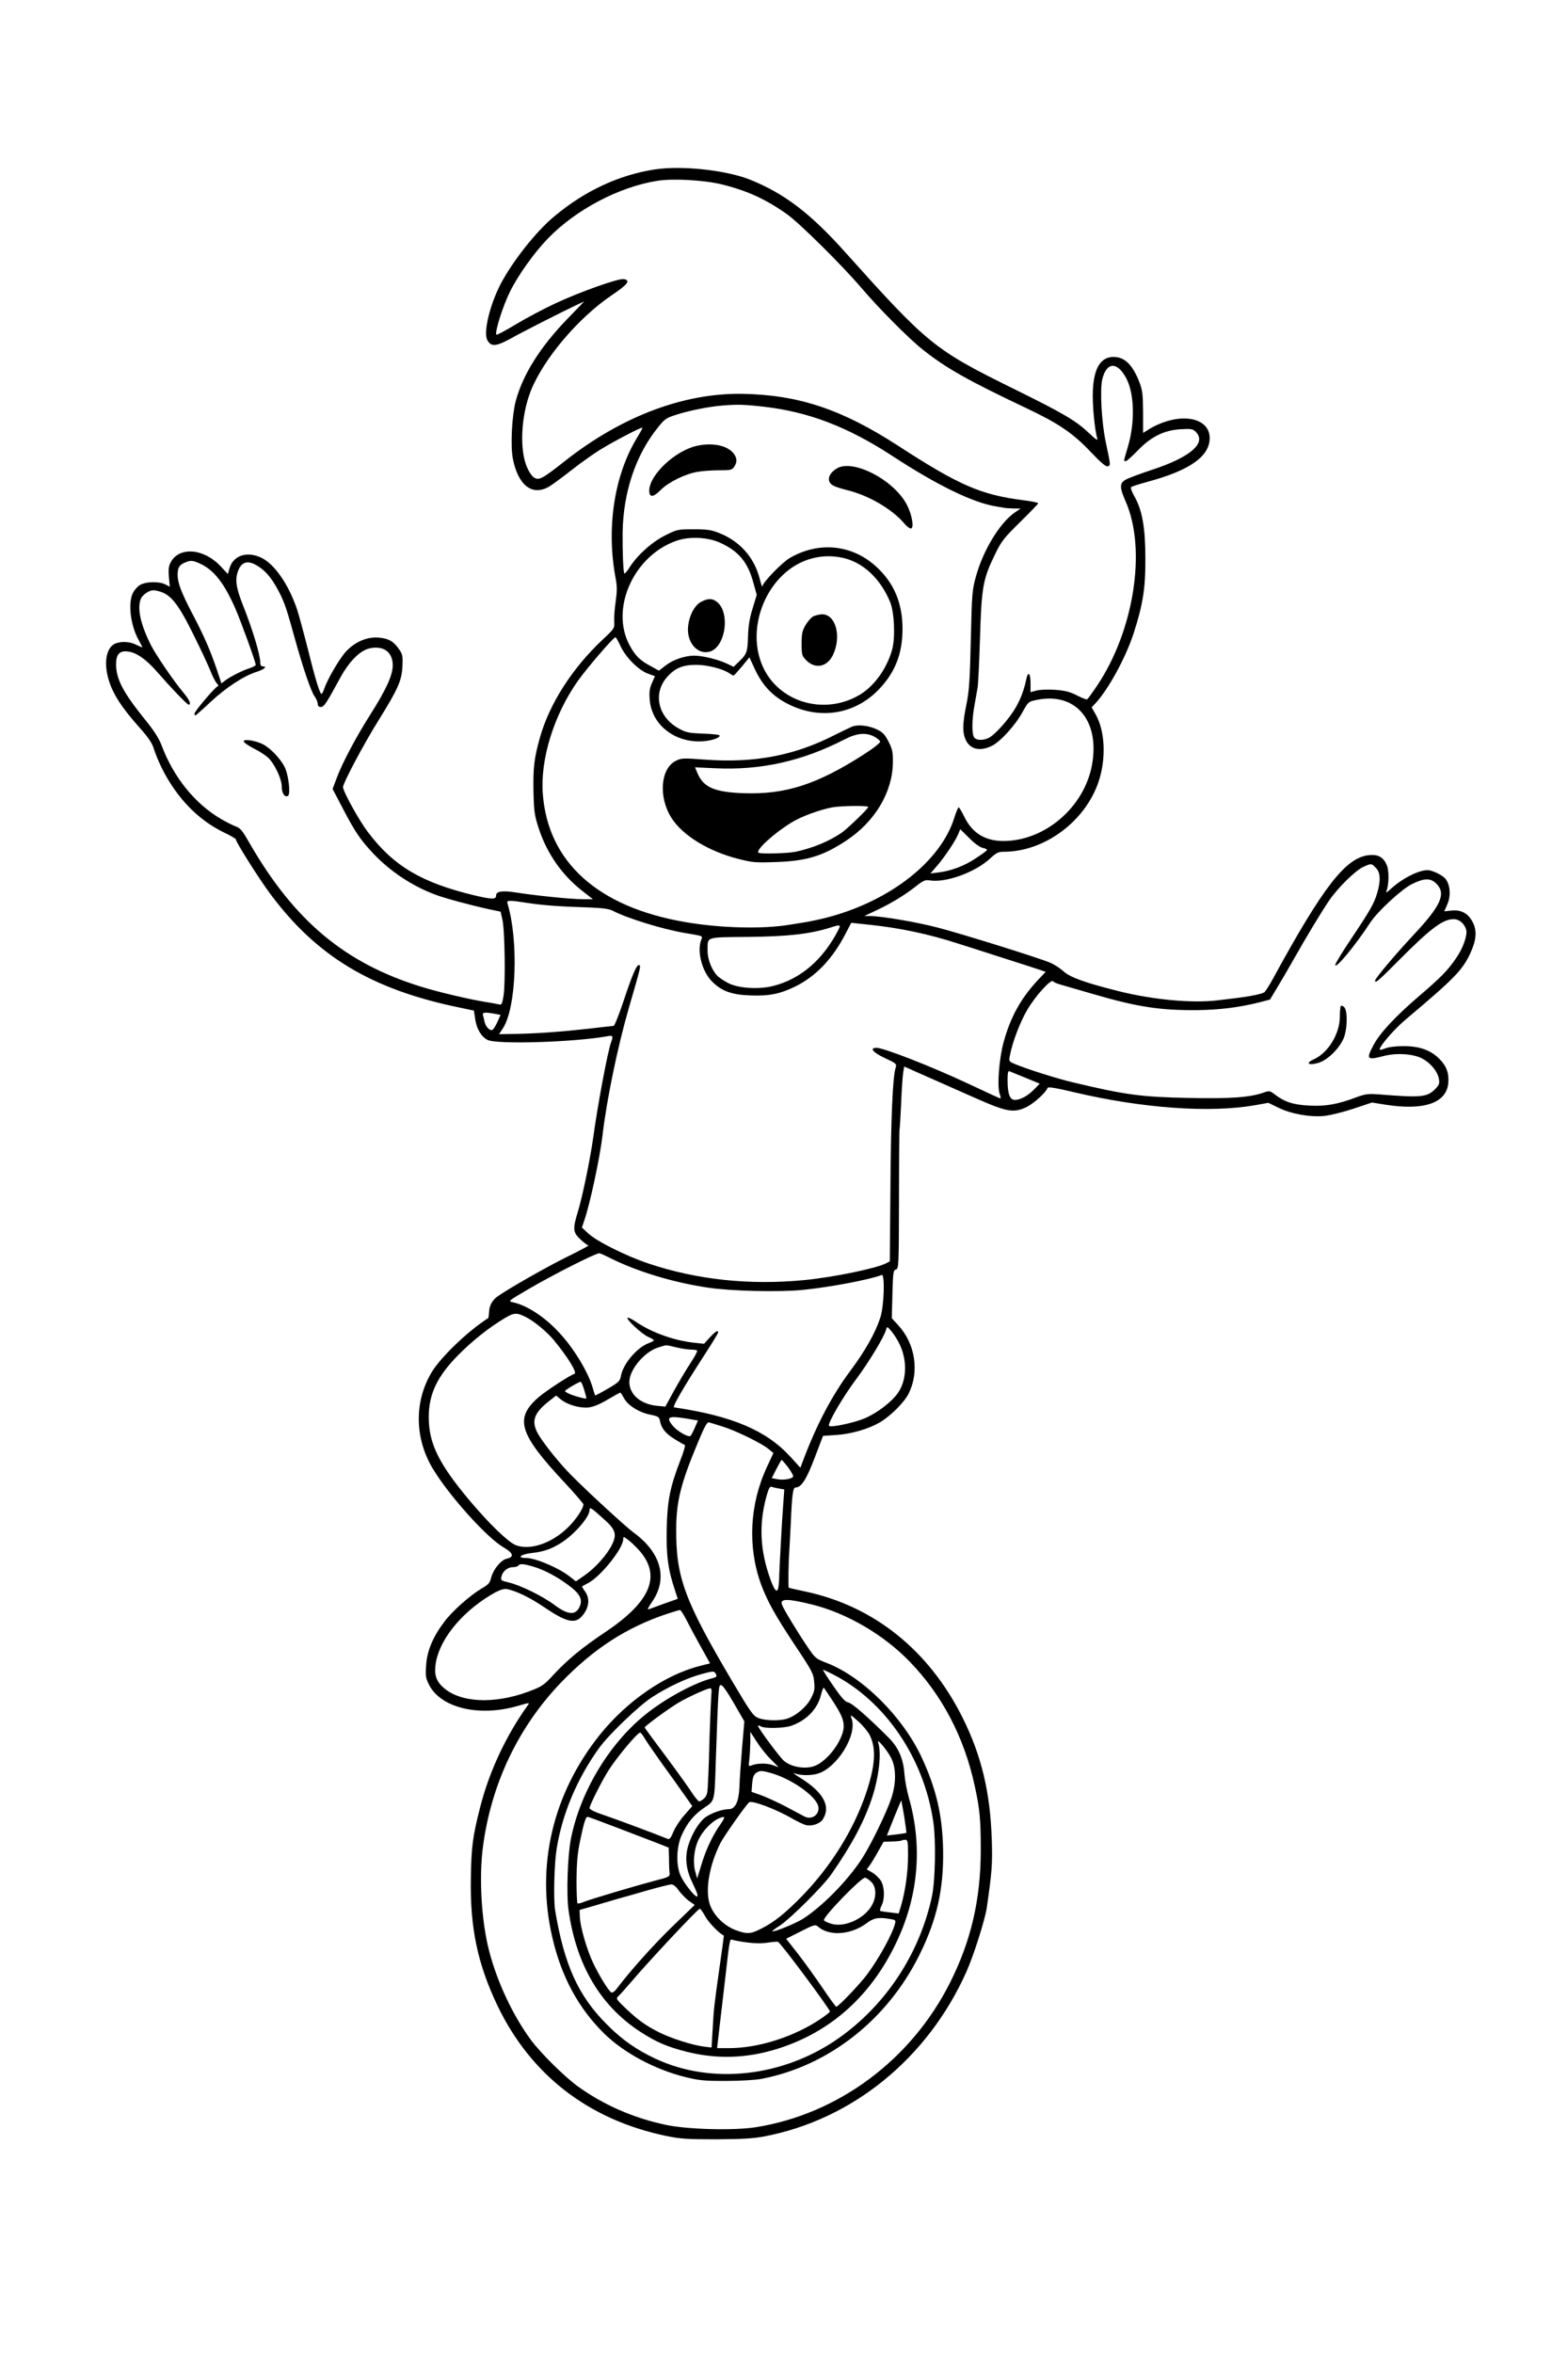 <?xml version="1.0" standalone="no"?>
<!DOCTYPE svg PUBLIC "-//W3C//DTD SVG 20010904//EN"
 "http://www.w3.org/TR/2001/REC-SVG-20010904/DTD/svg10.dtd">
<svg version="1.0" xmlns="http://www.w3.org/2000/svg"
 width="1024pt" height="1536pt" viewBox="0 0 1024 1536"
 preserveAspectRatio="xMidYMid meet">
<g transform="translate(0,1536) scale(0.1,-0.1)"
fill="#000000" stroke="none">
<path d="M4276 14254 c-234 -36 -458 -140 -658 -308 -117 -97 -270 -291 -348
-439 -71 -136 -114 -316 -88 -366 24 -46 57 -44 155 10 84 47 323 168 428 218
l50 23 -110 -114 c-179 -185 -290 -363 -337 -536 -25 -96 -35 -288 -19 -375
34 -175 126 -247 236 -184 22 13 86 60 142 104 55 44 141 105 190 136 91 56
273 151 278 145 2 -2 -14 -32 -35 -66 -151 -248 -202 -596 -138 -925 8 -45 8
-79 -1 -142 -7 -45 -11 -104 -10 -129 3 -47 3 -48 -73 -119 -200 -187 -350
-421 -412 -642 -38 -135 -45 -196 -42 -355 3 -131 7 -154 35 -240 54 -163 152
-303 283 -405 l70 -55 -66 0 c-76 0 -310 24 -436 44 -89 14 -130 8 -130 -19 0
-27 -25 -27 -137 -1 -351 84 -532 192 -701 415 -58 77 -162 265 -162 293 0 26
136 282 229 431 129 207 155 264 159 357 3 66 1 79 -20 109 -37 55 -71 74
-137 79 -73 5 -146 -25 -206 -85 -41 -41 -123 -179 -146 -245 -7 -21 -16 -38
-19 -38 -11 0 -40 93 -90 295 -28 110 -60 227 -71 260 -56 163 -147 293 -232
334 -93 45 -183 16 -208 -68 l-11 -38 -47 50 c-110 118 -272 131 -327 25 -13
-24 -15 -47 -11 -95 l6 -63 -29 15 c-41 21 -128 19 -166 -4 -17 -10 -38 -34
-47 -54 -32 -67 -14 -212 39 -306 13 -24 24 -45 24 -46 0 -2 -18 5 -40 16 -43
21 -94 24 -134 9 -74 -28 -85 -164 -23 -300 31 -69 86 -146 176 -247 63 -71
85 -104 97 -145 9 -29 32 -84 51 -123 99 -196 237 -338 409 -421 41 -19 74
-39 74 -43 0 -17 151 -257 225 -356 304 -409 663 -625 1240 -743 l90 -19 8
-53 c9 -65 38 -115 80 -138 58 -31 565 -16 785 24 34 7 38 1 23 -39 -21 -54
-88 -410 -116 -617 -21 -148 -69 -382 -100 -486 -36 -117 -34 -139 17 -186 23
-21 46 -38 51 -38 6 0 -61 -36 -149 -79 -134 -67 -368 -200 -445 -254 -34 -24
-53 -59 -55 -100 -1 -21 -4 -39 -5 -41 -133 -84 -313 -257 -372 -357 -113
-192 -109 -429 10 -627 106 -176 352 -449 460 -512 66 -38 73 -64 22 -75 -37
-8 -87 -69 -101 -122 -9 -37 -18 -47 -62 -72 -73 -43 -191 -146 -243 -216 -75
-98 -114 -191 -120 -284 -5 -68 -3 -85 17 -125 74 -154 327 -216 581 -142 80
23 80 23 64 2 -142 -199 -251 -433 -310 -666 -48 -188 -57 -257 -60 -460 -6
-325 44 -561 175 -835 217 -450 593 -741 1096 -847 95 -20 138 -23 329 -23
166 1 242 5 312 18 579 109 1071 510 1324 1075 48 108 121 338 133 417 34 234
38 288 33 445 -10 312 -68 552 -192 800 -220 439 -579 726 -1026 821 -57 12
-106 23 -108 25 -4 4 -2 163 4 244 2 30 6 116 10 190 7 173 14 220 30 220 38
0 71 51 125 193 l55 144 90 6 c97 7 207 39 281 82 71 42 161 132 189 190 70
142 42 322 -67 442 l-44 48 4 157 c4 143 6 157 23 161 18 5 19 22 20 449 0
243 2 450 3 458 2 8 7 87 11 175 3 88 10 179 13 201 l7 42 90 -40 c50 -22 124
-55 165 -73 41 -18 136 -60 210 -93 208 -92 251 -99 337 -57 47 24 125 95 134
123 3 9 52 1 174 -28 446 -105 885 -136 1179 -85 l89 16 64 -31 c82 -41 205
-63 298 -55 40 4 122 24 192 47 l123 41 87 -14 c251 -40 398 10 411 139 6 66
-11 113 -59 161 -57 57 -132 83 -236 82 -49 0 -96 -6 -117 -15 -20 -8 -36 -11
-36 -7 0 23 96 134 170 196 314 264 371 322 421 430 41 88 46 149 17 205 -30
58 -75 83 -140 76 l-46 -5 20 46 c23 52 20 119 -8 161 -17 26 -86 61 -121 62
-59 0 -166 -54 -242 -124 -26 -24 -32 -26 -26 -11 16 43 17 131 2 167 -22 52
-56 72 -116 66 -152 -15 -299 -204 -629 -809 -23 -42 -48 -81 -55 -86 -13 -11
-98 -28 -182 -38 -27 -3 -84 -10 -125 -15 -163 -20 -419 4 -641 59 -219 55
-319 90 -363 130 -23 21 -63 47 -91 58 -79 33 -586 191 -735 229 -136 35 -361
74 -435 74 l-40 1 73 34 c96 45 183 97 259 156 53 42 66 47 95 42 105 -17 297
53 393 142 42 39 55 45 91 45 265 0 532 198 619 459 50 151 42 331 -21 440
l-25 44 25 26 c84 90 198 299 249 456 61 188 78 296 77 486 0 204 -20 317 -71
408 -17 29 -27 57 -22 61 4 5 53 20 107 35 276 74 406 166 406 286 0 108 -126
157 -281 109 -35 -10 -84 -32 -109 -48 l-45 -28 0 135 c-1 118 -4 144 -24 196
-45 115 -96 165 -169 165 -84 0 -129 -73 -135 -222 -4 -86 12 -258 29 -310 5
-17 -10 -7 -53 34 -88 83 -166 129 -503 295 -509 251 -554 289 -1087 883 -230
258 -403 389 -629 479 -157 61 -443 92 -618 65z m439 -98 c165 -41 286 -96
424 -194 79 -55 362 -335 487 -482 115 -135 310 -331 400 -402 152 -121 294
-201 678 -383 211 -100 302 -162 419 -285 70 -74 100 -98 112 -94 19 8 19 2
-14 159 -27 127 -39 344 -22 411 29 115 101 114 159 -1 51 -102 54 -289 7
-444 -29 -99 -28 -91 -13 -91 7 0 41 31 77 68 87 91 173 134 282 140 68 4 79
2 98 -17 73 -73 -36 -166 -286 -248 -79 -26 -157 -55 -173 -65 -39 -23 -39
-50 1 -141 138 -313 55 -844 -187 -1204 -31 -46 -60 -86 -64 -88 -5 -3 -35 9
-68 26 -47 24 -77 31 -143 36 -47 3 -101 1 -121 -5 l-38 -10 0 59 c0 61 -15
80 -26 32 -17 -79 -35 -127 -68 -187 -41 -73 -134 -179 -177 -202 -40 -20 -86
-18 -99 5 -14 27 -13 115 4 207 8 44 17 95 20 114 4 19 11 166 16 325 10 333
19 384 97 544 42 87 57 107 165 213 65 64 118 119 118 122 0 5 -37 13 -100 21
-274 35 -417 97 -813 354 -368 239 -653 334 -1020 340 -382 6 -788 -147 -1157
-438 -141 -111 -166 -126 -196 -112 -16 7 -35 32 -51 68 -52 114 -41 339 24
503 84 209 310 476 531 625 103 69 123 96 74 103 -34 5 -281 -82 -442 -157
-80 -37 -198 -100 -264 -140 -65 -39 -121 -69 -124 -66 -13 13 41 185 88 280
53 108 158 255 248 348 184 190 467 338 717 377 103 16 307 4 420 -24z m274
-1451 c292 -34 544 -130 835 -319 298 -195 531 -308 682 -332 27 -4 52 -9 57
-10 4 -1 28 -2 54 -3 l48 -1 -37 -25 c-97 -66 -206 -244 -254 -416 -25 -89
-27 -111 -34 -414 -6 -266 -11 -338 -29 -425 -25 -122 -26 -178 -7 -224 28
-67 93 -84 173 -45 56 27 154 135 201 221 37 67 38 68 92 79 253 53 413 -133
362 -421 -49 -277 -306 -499 -578 -500 -120 0 -203 51 -255 155 -17 36 -35 65
-38 65 -4 0 -17 -31 -29 -69 -87 -278 -406 -533 -807 -644 -49 -14 -124 -30
-165 -37 -41 -6 -86 -14 -100 -16 -177 -30 -456 -23 -686 17 -570 98 -895 391
-929 835 -18 226 72 517 228 738 57 81 233 286 246 286 4 0 19 -26 33 -57 35
-75 118 -158 179 -180 l46 -17 -19 -44 c-16 -35 -19 -59 -15 -108 11 -157 150
-274 323 -274 64 0 134 20 134 38 0 6 -48 11 -107 13 -98 4 -113 7 -163 35
-134 75 -168 230 -72 336 51 57 101 78 188 78 73 0 175 -26 217 -55 12 -8 24
-15 27 -15 4 0 28 27 55 59 l49 60 37 -80 c51 -108 118 -177 222 -228 203
-100 426 -64 581 93 110 112 160 236 160 401 0 169 -56 302 -175 409 -157 142
-374 163 -562 53 -52 -31 -177 -160 -178 -185 0 -9 -9 15 -19 55 -36 136 -129
240 -262 293 -53 21 -79 25 -169 25 -102 0 -107 -1 -183 -39 -86 -42 -183
-129 -234 -209 -16 -26 -32 -44 -35 -40 -7 12 -12 146 -11 263 4 268 85 509
231 690 45 56 53 62 127 85 74 24 209 51 286 57 103 9 145 8 279 -7z m-286
-888 c121 -55 181 -127 217 -261 l22 -79 -27 -89 c-20 -64 -28 -115 -30 -182
-3 -103 -8 -116 -59 -165 l-35 -34 -46 22 c-56 26 -156 51 -211 51 -60 0 -138
-26 -187 -64 l-44 -34 -54 30 c-71 38 -101 68 -138 137 -127 238 27 582 304
680 86 31 207 25 288 -12z m799 -98 c132 -28 247 -134 311 -289 28 -67 35
-238 12 -315 -36 -124 -118 -236 -213 -292 -220 -129 -504 -55 -619 162 -141
269 20 652 307 729 67 18 132 20 202 5z m-4196 -38 c91 -42 157 -125 232 -296
37 -85 132 -347 132 -365 0 -5 -17 -14 -37 -21 -49 -15 -131 -57 -162 -81
l-25 -19 -31 93 c-44 129 -85 222 -162 368 -69 133 -93 195 -93 247 0 46 10
64 44 79 41 18 53 17 102 -5z m385 -21 c51 -33 92 -86 137 -175 32 -65 45
-103 98 -295 52 -187 104 -341 128 -375 12 -16 21 -39 21 -50 0 -13 7 -20 20
-20 21 0 36 23 125 187 61 112 131 182 195 196 91 19 150 -25 150 -112 -1 -65
-43 -157 -145 -318 -92 -144 -185 -319 -220 -414 l-28 -74 67 -128 c81 -155
115 -205 202 -297 109 -114 248 -207 399 -264 61 -24 234 -70 352 -96 l77 -16
12 -52 c16 -67 21 -423 7 -500 -9 -53 -12 -58 -32 -53 -11 3 -52 10 -89 16
-100 16 -309 65 -417 99 -499 154 -829 431 -1122 940 -45 79 -59 96 -88 106
-19 7 -63 29 -97 49 -171 100 -310 273 -388 481 -18 47 -50 97 -113 174 -139
173 -183 258 -184 353 0 67 22 92 78 85 54 -6 119 -51 191 -134 88 -101 195
-213 205 -213 19 0 5 33 -37 82 -62 74 -177 243 -210 308 -69 137 -91 243 -64
304 6 13 26 32 43 41 27 14 38 15 75 5 76 -20 125 -82 223 -280 48 -96 98
-204 112 -239 14 -36 33 -73 43 -83 9 -10 11 -18 5 -18 -13 0 -152 -163 -152
-179 0 -6 3 -11 6 -11 3 0 47 39 97 86 103 96 219 172 302 198 52 17 73 36 40
36 -9 0 -15 9 -15 21 0 54 -50 219 -116 385 -39 100 -48 151 -35 199 22 80 68
95 142 45z m4727 -1835 c18 -3 30 -10 27 -15 -3 -5 -36 -29 -73 -53 -73 -49
-157 -81 -241 -92 l-55 -7 46 53 c51 60 119 162 137 207 l12 29 58 -57 c35
-36 69 -60 89 -65z m2567 -130 c30 -29 33 -84 9 -164 -20 -68 -45 -113 -170
-299 -57 -85 -104 -162 -104 -171 1 -30 131 127 229 277 47 72 203 216 270
250 82 41 123 42 162 3 64 -65 29 -143 -147 -331 -125 -134 -254 -287 -254
-302 0 -20 24 1 160 138 202 203 283 264 353 264 36 0 69 -27 82 -68 10 -35
-20 -122 -66 -187 -55 -81 -102 -128 -246 -251 -150 -129 -251 -237 -292 -314
-51 -95 -45 -102 63 -74 86 23 198 15 256 -17 55 -30 99 -85 107 -132 5 -31 1
-40 -24 -66 -54 -54 -92 -57 -368 -35 -70 5 -88 3 -145 -18 -124 -47 -204 -61
-310 -55 -104 5 -161 24 -224 72 -34 26 -36 26 -79 11 -90 -30 -214 -39 -487
-33 -309 6 -411 20 -755 102 -105 25 -298 86 -379 120 -37 16 -38 17 -31 53
16 88 68 224 116 304 55 92 155 201 167 182 4 -6 25 -15 47 -21 22 -6 118 -34
214 -62 288 -84 436 -107 681 -105 145 2 274 18 405 51 l69 18 48 80 c27 44
74 125 105 180 78 139 180 308 232 385 59 86 172 197 224 221 53 24 53 24 82
-6z m-5535 -230 c100 -15 209 -23 401 -29 83 -3 125 -9 148 -20 98 -51 326
-121 471 -146 126 -21 120 -18 109 -46 -28 -74 5 -202 68 -268 63 -65 130 -90
254 -94 122 -5 195 10 296 60 132 66 239 178 323 339 l39 75 123 -13 c197 -21
386 -61 573 -122 33 -10 161 -51 285 -91 124 -39 239 -77 257 -83 l32 -11 -55
-58 c-109 -118 -176 -240 -220 -402 -29 -105 -43 -286 -26 -335 6 -17 9 -31 6
-31 -5 0 -35 13 -209 95 -241 113 -553 235 -601 235 -48 0 -24 -30 55 -67 75
-35 78 -38 70 -63 -19 -58 -31 -334 -34 -784 l-4 -480 -23 -12 c-65 -34 -342
-91 -533 -110 -358 -35 -705 2 -1020 108 -146 49 -337 144 -393 196 l-42 39
15 44 c37 105 102 408 120 559 27 233 99 578 171 828 81 278 82 282 65 282
-15 0 -47 -77 -101 -241 -29 -86 -57 -156 -63 -156 -7 0 -75 -8 -152 -17 -186
-21 -335 -32 -478 -35 l-118 -2 25 38 c88 133 104 571 30 816 -7 21 8 22 136
2z m2024 -177 c-100 -194 -246 -319 -424 -364 -95 -24 -228 -16 -295 19 -27
14 -60 36 -72 49 -36 38 -63 109 -62 163 1 93 -19 86 269 89 259 3 398 19 530
60 69 22 73 21 54 -16z m-2242 -546 l37 -7 -20 -45 c-11 -24 -25 -48 -32 -52
-16 -10 -44 17 -52 50 -3 15 -8 35 -11 45 -6 19 13 21 78 9z m3466 -418 l92
-38 -37 -38 c-41 -42 -89 -68 -126 -68 -32 0 -47 40 -47 128 0 47 3 63 13 59
6 -3 54 -22 105 -43z m-2710 -1178 c173 -86 405 -157 632 -191 150 -23 469
-31 625 -15 178 18 427 65 513 97 22 9 16 -202 -9 -278 -31 -97 -98 -216 -194
-345 -122 -163 -222 -354 -310 -587 l-18 -48 -64 70 c-157 173 -381 268 -761
324 -13 2 58 125 201 346 48 74 87 138 87 143 0 18 -19 6 -55 -33 l-37 -41
-66 7 c-130 14 -278 67 -380 137 -23 16 -47 28 -53 26 -16 -5 89 -104 132
-124 22 -9 39 -20 39 -24 0 -3 -15 -11 -34 -18 -76 -28 -167 -135 -181 -214
-6 -34 -15 -42 -87 -84 -43 -25 -80 -45 -82 -43 -1 2 -8 24 -15 49 -30 105
-126 262 -222 364 -95 102 -210 176 -300 195 -32 7 -31 8 99 84 151 89 434
233 465 236 4 1 38 -14 75 -33z m-553 -384 c51 -25 138 -97 180 -148 92 -111
156 -215 137 -222 -32 -10 -189 -113 -236 -154 -158 -138 -127 -238 174 -559
66 -71 120 -134 120 -139 0 -28 -49 -100 -101 -151 -107 -105 -252 -153 -344
-114 -50 22 -170 138 -295 286 -205 244 -270 376 -270 549 0 150 56 267 194
406 94 94 198 177 300 238 63 38 80 39 141 8z m2440 -177 c51 -106 47 -235
-11 -318 -43 -61 -137 -132 -220 -167 -71 -29 -218 -60 -230 -48 -12 13 89
187 176 303 86 115 185 280 197 326 6 22 7 21 35 -12 16 -19 40 -56 53 -84z
m-1460 -20 c33 -8 77 -15 97 -15 20 0 39 -3 41 -7 2 -5 -18 -42 -45 -83 -27
-41 -75 -122 -106 -178 l-57 -104 -54 5 c-108 11 -181 74 -181 156 0 80 98
197 189 225 57 18 45 18 116 1z m-600 -277 c8 -28 15 -53 15 -56 0 -6 -61 9
-102 25 -21 8 -38 18 -38 22 0 8 89 60 102 61 4 0 14 -23 23 -52z m260 -55
c25 -47 99 -94 173 -108 53 -11 57 -14 63 -45 10 -47 38 -80 99 -117 29 -18
57 -34 62 -35 5 -2 -7 -46 -28 -98 -69 -179 -86 -266 -90 -450 -4 -173 9 -268
54 -401 l18 -56 -85 -30 c-47 -17 -94 -34 -104 -38 -12 -5 -4 12 23 51 103
151 57 320 -124 451 -50 37 -300 266 -406 374 -69 69 -157 177 -204 249 -61
93 -47 149 56 231 l50 39 29 -24 c42 -35 122 -59 180 -54 34 4 72 19 126 51
43 25 80 46 83 46 3 1 14 -16 25 -36z m414 -134 l69 -12 -20 -46 c-11 -25 -24
-50 -28 -54 -11 -13 -84 28 -114 63 -51 61 -33 70 93 49z m226 -50 c84 -25
257 -109 303 -147 l33 -27 -41 -88 c-115 -245 -129 -524 -40 -769 41 -111 94
-206 227 -406 108 -162 116 -178 120 -232 5 -50 1 -65 -23 -110 -29 -54 -94
-109 -153 -129 -48 -16 -144 -14 -188 4 -35 14 -50 36 -170 238 -314 531 -369
682 -367 997 1 180 30 297 141 562 43 104 61 137 73 133 8 -2 47 -14 85 -26z
m430 -265 c19 -26 35 -53 35 -60 0 -17 -60 -28 -105 -20 l-35 7 30 59 c17 33
32 60 35 60 2 0 20 -21 40 -46z m-57 -141 l34 -6 -6 -81 c-10 -130 -25 -416
-27 -476 0 -30 -3 -68 -6 -83 -7 -39 -25 -21 -51 51 -70 193 -77 365 -25 550
14 48 21 61 33 56 8 -3 30 -8 48 -11z m-1145 -199 c77 -68 87 -99 54 -167 -33
-67 -110 -153 -181 -202 l-55 -38 -38 30 c-75 59 -226 123 -290 123 -61 0 -32
24 38 32 80 8 135 28 202 72 85 57 177 165 177 208 0 23 9 18 93 -58z m226
-199 c153 -166 85 -337 -213 -537 -154 -103 -245 -178 -337 -276 -70 -76 -79
-81 -169 -115 -227 -84 -451 -72 -560 32 -46 43 -57 89 -42 167 33 161 185
337 386 449 33 17 59 25 76 22 65 -14 149 -54 252 -124 150 -101 204 -108 254
-33 33 49 34 101 4 142 -12 16 -20 31 -18 33 1 1 18 10 37 20 83 42 231 227
231 288 0 17 2 17 28 -2 16 -11 47 -40 71 -66z m-688 -111 c73 -22 151 -63
226 -118 76 -55 97 -91 82 -135 -24 -67 -75 -67 -165 0 -80 60 -225 131 -302
149 -51 12 -53 14 -47 39 8 35 41 61 76 61 15 0 31 5 34 10 9 14 33 12 96 -6z
m1826 -249 c226 -57 465 -197 634 -372 212 -219 355 -492 424 -809 34 -154 40
-222 40 -424 -1 -322 -64 -591 -201 -863 -253 -503 -729 -857 -1267 -943 -144
-23 -452 -15 -592 16 -211 45 -403 130 -568 248 -89 64 -245 218 -311 307
-116 158 -219 376 -271 577 -51 194 -68 481 -41 683 54 411 231 781 509 1071
214 222 429 361 696 450 40 13 77 24 82 24 5 0 24 -30 43 -67 19 -38 61 -116
94 -175 l59 -106 -66 -17 c-227 -57 -477 -229 -655 -451 -306 -383 -417 -853
-310 -1317 59 -259 171 -466 340 -632 126 -124 327 -232 519 -281 99 -25 127
-28 275 -28 91 0 194 6 230 13 439 83 825 385 1035 811 114 230 158 428 154
682 -4 227 -44 399 -140 606 -124 266 -387 527 -621 617 -71 27 -75 31 -127
108 -73 109 -157 248 -165 274 -12 39 39 38 201 -2z m131 -454 c342 -174 596
-547 657 -964 18 -120 13 -386 -9 -487 -81 -375 -302 -710 -612 -927 -359
-251 -825 -303 -1191 -133 -126 59 -220 124 -319 224 -188 187 -280 391 -339
748 -11 71 -6 297 10 398 37 231 134 460 278 660 64 88 255 271 342 329 106
69 230 127 327 153 68 19 81 20 89 7 14 -22 11 -26 -18 -34 -115 -28 -311
-134 -439 -238 -238 -192 -425 -505 -486 -812 -21 -108 -30 -362 -15 -465 51
-359 209 -625 470 -794 105 -68 174 -97 303 -130 197 -49 390 -43 589 19 354
110 623 354 788 715 136 296 161 614 73 923 -13 45 -26 114 -29 152 -7 104
-39 178 -106 244 -134 134 -236 223 -262 228 -20 4 -44 30 -98 109 -40 57 -69
104 -66 104 3 0 31 -13 63 -29z m-645 -190 l68 -118 -15 -174 c-8 -96 -16
-210 -17 -254 -4 -95 -27 -145 -70 -145 -43 0 -118 -27 -155 -55 -41 -32 -88
-110 -110 -185 -22 -74 -14 -152 24 -232 37 -78 44 -98 32 -98 -14 0 -78 80
-102 129 -35 69 -32 195 5 274 37 80 79 131 147 177 68 46 66 37 74 290 18
511 18 510 35 510 10 0 42 -46 84 -119z m652 5 c76 -118 82 -158 35 -252 -36
-70 -101 -137 -155 -160 -62 -26 -159 -10 -207 33 -30 27 -168 214 -168 227 0
4 9 2 19 -4 29 -15 152 -12 200 5 99 35 171 110 193 203 7 28 15 48 19 44 3
-4 32 -47 64 -96z m-800 47 c-2 -27 -7 -147 -11 -268 -3 -121 -7 -233 -8 -250
-1 -16 -3 -53 -4 -82 -2 -39 -7 -57 -24 -73 -12 -11 -27 -20 -32 -19 -6 0 -29
28 -51 62 -22 34 -99 141 -172 239 -73 97 -133 179 -133 181 0 9 158 125 221
162 64 38 186 93 207 94 9 1 11 -12 7 -46z m1035 -260 c44 -89 36 -203 -27
-387 -82 -237 -226 -467 -412 -660 -111 -114 -183 -172 -268 -215 -72 -37 -94
-38 -170 -10 -76 29 -144 97 -168 169 -31 93 -2 257 70 399 19 39 153 230 186
265 16 17 177 -43 289 -109 31 -17 68 -35 84 -39 37 -9 91 9 109 37 55 85 5
177 -146 271 -34 21 -53 35 -42 31 37 -15 106 -17 152 -4 127 35 262 251 225
359 -11 30 -10 30 43 -17 30 -26 63 -67 75 -90z m-1466 -27 c14 -23 63 -94
108 -157 46 -63 109 -151 141 -197 l58 -82 -50 -57 c-28 -31 -61 -81 -73 -110
-16 -40 -26 -52 -37 -47 -74 30 -335 128 -413 154 -61 20 -98 38 -98 47 0 18
81 179 125 248 59 91 188 245 206 245 4 0 19 -20 33 -44z m820 -131 l51 -51
-40 14 c-40 14 -104 12 -139 -3 -17 -7 -18 -4 -13 36 3 24 6 76 7 114 l0 70
42 -65 c23 -36 64 -88 92 -115z m787 7 c32 -66 32 -163 0 -260 -32 -96 -136
-310 -194 -398 -95 -144 -253 -305 -382 -389 -47 -30 -193 -90 -201 -82 -2 2
20 19 49 37 67 44 282 257 336 335 134 193 213 341 265 496 46 138 64 296 41
364 -12 35 62 -54 86 -103z m-780 -98 c123 -36 271 -137 299 -204 23 -56 -33
-106 -88 -77 -15 8 -70 37 -122 65 -52 27 -124 60 -159 73 l-63 22 4 54 c3 37
10 58 24 68 25 19 39 18 105 -1z m864 -282 c9 -57 15 -105 14 -107 -2 -1 -32
-6 -66 -10 l-61 -7 46 116 c26 63 47 114 48 113 1 -1 9 -48 19 -105z m-1880
-71 c99 -38 216 -83 261 -100 l81 -32 2 -72 c0 -39 2 -82 4 -95 2 -22 -5 -26
-93 -48 -125 -33 -426 -122 -469 -140 -19 -8 -37 -12 -40 -8 -3 3 -6 72 -6
152 1 112 6 173 23 254 24 117 37 158 49 158 5 0 89 -31 188 -69z m681 22
c-52 -73 -97 -169 -126 -267 l-27 -88 -13 46 c-16 57 -8 139 18 199 34 77 116
153 169 156 7 1 -2 -20 -21 -46z m1224 -205 c0 -105 -17 -230 -45 -326 l-16
-53 -57 7 c-31 3 -60 8 -64 10 -3 2 1 19 10 37 21 42 19 118 -5 159 -11 18
-36 42 -56 54 l-37 21 18 24 c10 13 35 54 55 90 l37 66 57 2 c32 1 60 4 62 7
2 2 13 4 23 4 16 0 18 -10 18 -102z m-238 -175 c34 -36 32 -106 -5 -162 -54
-82 -177 -134 -258 -109 -22 6 -43 16 -48 22 -14 16 247 285 270 279 9 -3 28
-16 41 -30z m-1260 -53 c16 -22 45 -52 66 -68 l39 -27 -143 -138 c-123 -119
-274 -287 -365 -407 -15 -20 -30 -31 -37 -26 -19 11 -81 113 -118 191 -42 88
-84 235 -87 298 l-2 49 100 29 c55 16 123 36 150 44 28 7 113 32 190 54 77 22
149 40 160 40 12 0 31 -15 47 -39z m176 -174 c23 -40 91 -109 119 -121 1 0
-11 -90 -27 -200 -37 -263 -38 -270 -46 -411 l-7 -120 -57 7 c-75 11 -210 54
-285 92 -84 42 -137 79 -216 154 -65 62 -68 66 -51 82 10 9 47 50 82 91 125
147 438 480 450 480 5 0 22 -24 38 -54z m1205 -13 c34 -5 38 -8 32 -30 -16
-66 -102 -223 -181 -330 -48 -65 -190 -213 -203 -213 -3 0 -44 56 -90 124 -46
68 -118 168 -160 222 l-77 98 95 48 c84 43 96 46 111 33 73 -66 216 -57 320
21 47 35 77 40 153 27z m-935 -153 c52 -7 100 -7 138 -1 33 5 62 7 65 5 22
-13 339 -439 339 -455 0 -4 -28 -26 -62 -49 -175 -117 -405 -190 -599 -190
l-76 0 13 113 c7 61 25 216 40 342 30 262 29 259 48 252 8 -3 50 -11 94 -17z"/>
<path d="M4548 12449 c-142 -33 -308 -191 -308 -292 0 -46 27 -44 73 3 51 52
162 107 243 120 32 6 96 10 141 10 73 0 84 2 97 22 24 33 19 66 -12 98 -46 46
-140 61 -234 39z"/>
<path d="M5463 12301 c-38 -24 -56 -55 -48 -81 8 -26 30 -37 123 -61 140 -35
293 -126 370 -219 14 -16 32 -30 40 -30 23 0 9 87 -24 152 -83 164 -355 306
-461 239z"/>
<path d="M5565 10617 c-16 -7 -66 -31 -110 -53 -264 -136 -527 -186 -846 -163
-149 11 -159 11 -196 -8 -100 -50 -114 -237 -28 -372 71 -113 241 -218 434
-267 97 -25 114 -26 255 -21 196 7 303 40 456 142 185 123 299 315 301 507 1
68 -3 87 -28 136 -23 46 -37 61 -73 79 -56 27 -126 35 -165 20z m145 -66 c19
-10 36 -25 38 -32 1 -8 -44 -44 -110 -86 -305 -195 -509 -260 -781 -251 -191
7 -263 38 -302 131 l-16 38 133 -6 c297 -14 566 46 843 188 81 42 141 47 195
18z m-40 -459 c0 -11 -139 -145 -175 -169 -85 -57 -185 -98 -298 -123 -52 -11
-234 -16 -244 -6 -18 18 104 129 218 198 62 38 179 81 260 97 56 11 239 14
239 3z"/>
<path d="M4580 11432 c-42 -21 -78 -86 -86 -159 -12 -101 56 -186 136 -168
109 24 143 262 48 329 -29 21 -55 20 -98 -2z"/>
<path d="M5310 11336 c-14 -8 -36 -34 -50 -58 -21 -35 -25 -56 -25 -120 0 -71
2 -79 29 -107 59 -61 138 -46 176 34 57 121 18 266 -72 265 -18 -1 -44 -7 -58
-14z"/>
<path d="M1592 10519 c2 -8 33 -28 67 -46 35 -17 76 -44 92 -59 43 -41 89
-139 89 -189 0 -44 20 -73 41 -60 18 12 3 138 -22 188 -27 54 -93 123 -141
148 -51 26 -133 38 -126 18z"/>
<path d="M8757 8794 c-4 -4 -7 -36 -7 -70 0 -112 -76 -237 -170 -279 -56 -25
-37 -42 27 -24 59 16 134 88 166 157 26 57 30 184 5 208 -8 8 -17 11 -21 8z"/>
</g>
</svg>
